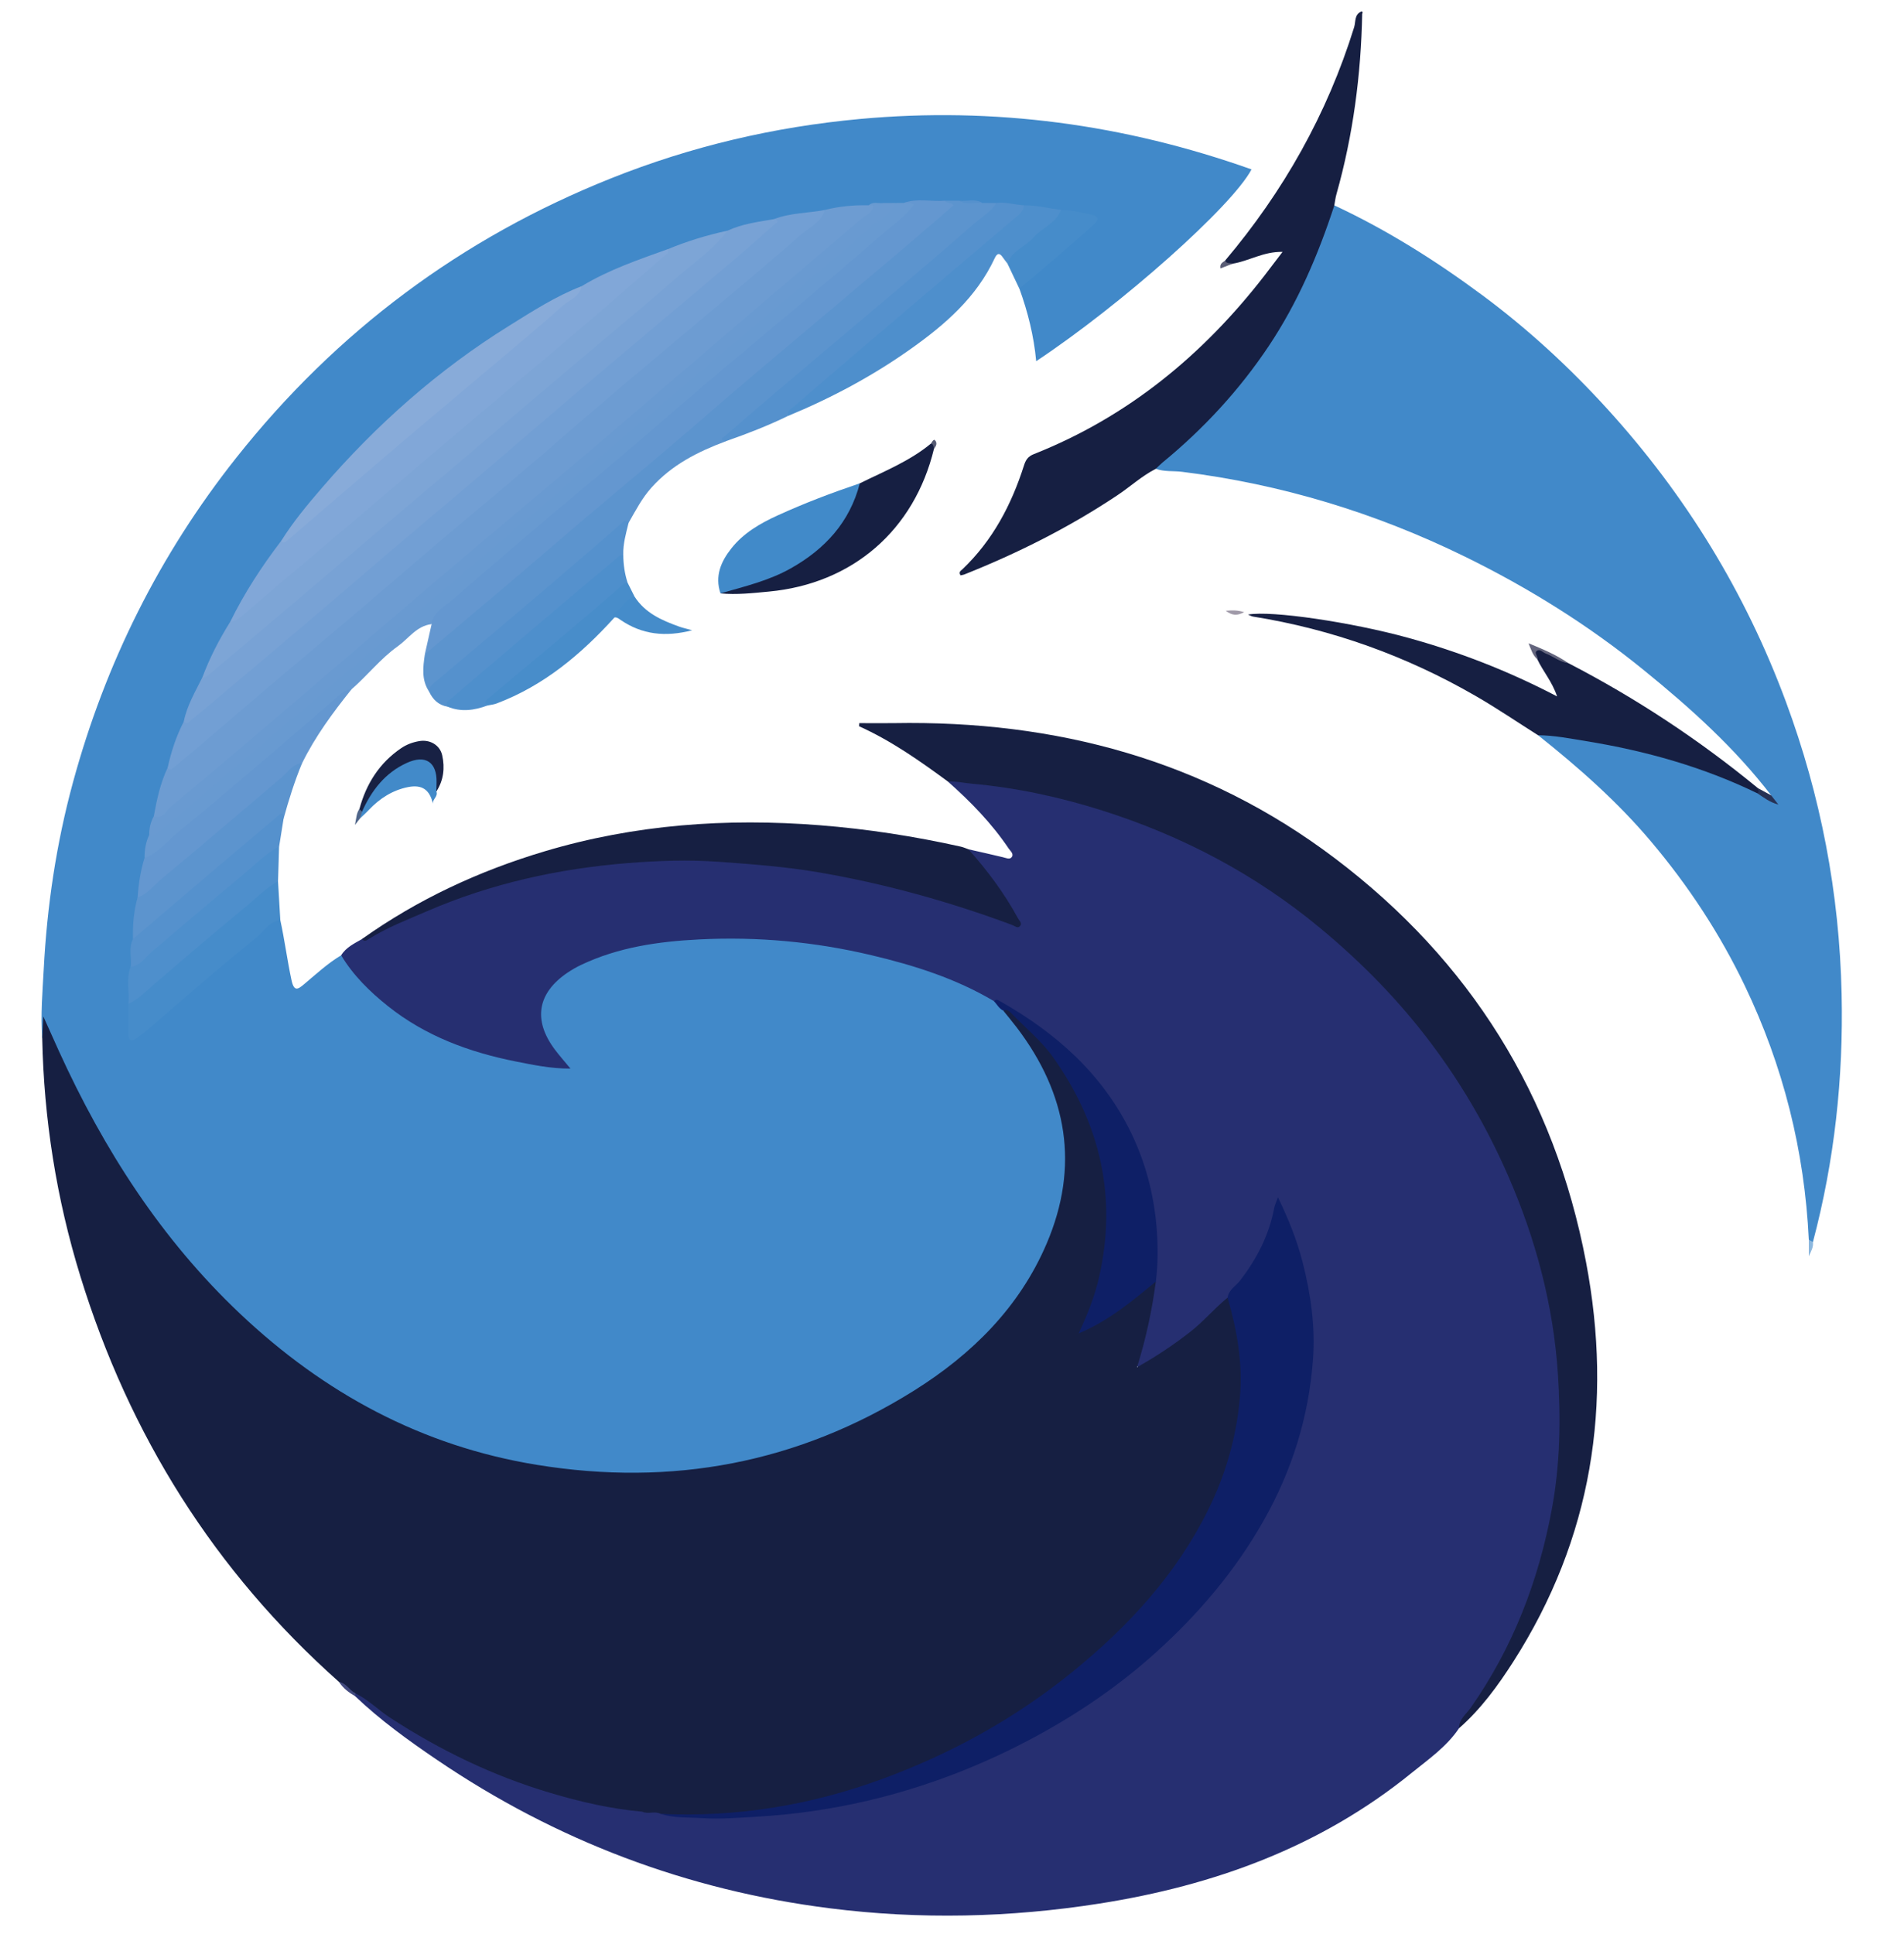 <svg width="64" height="65" viewBox="0 0 64 65" fill="none" xmlns="http://www.w3.org/2000/svg">
<g clip-path="url(#clip0_4628_46485)">
<path d="M9.424 30.932C9.568 31.596 9.655 32.272 9.798 32.939C9.886 33.347 10.019 33.248 10.229 33.071C10.63 32.734 11.015 32.377 11.467 32.106C11.593 32.131 11.659 32.232 11.729 32.324C12.911 33.866 14.481 34.81 16.331 35.325C17.167 35.557 18.015 35.717 18.943 35.81C18.652 35.463 18.419 35.144 18.256 34.779C17.96 34.113 18.064 33.517 18.563 32.992C19.172 32.349 19.975 32.084 20.791 31.871C22.5 31.425 24.241 31.382 25.995 31.506C27.409 31.607 28.799 31.836 30.162 32.217C31.298 32.534 32.414 32.914 33.421 33.551C33.562 33.665 33.66 33.821 33.796 33.941C35.091 35.33 35.847 36.974 35.899 38.872C35.934 40.183 35.571 41.435 34.915 42.587C33.73 44.665 32.002 46.172 29.941 47.328C27.821 48.517 25.544 49.22 23.131 49.481C18.854 49.945 14.892 49.018 11.247 46.747C8.216 44.86 5.889 42.279 3.99 39.287C3.092 37.872 2.342 36.379 1.654 34.853C1.57 34.666 1.551 34.458 1.464 34.304C1.519 34.486 1.619 34.691 1.421 34.885C1.36 34.113 1.429 33.341 1.47 32.571C1.581 30.446 1.893 28.349 2.453 26.293C3.545 22.285 5.36 18.641 7.943 15.383C11.311 11.132 15.515 7.999 20.548 5.99C23.231 4.919 26.017 4.265 28.9 3.999C33.419 3.583 37.798 4.178 42.068 5.693C41.419 6.926 37.71 10.228 34.83 12.139C34.752 11.29 34.549 10.485 34.266 9.701C34.251 9.492 34.438 9.427 34.554 9.327C35.154 8.812 35.755 8.301 36.362 7.795C36.422 7.745 36.484 7.698 36.536 7.641C36.605 7.568 36.72 7.506 36.696 7.392C36.67 7.268 36.535 7.273 36.44 7.257C36.158 7.213 35.88 7.145 35.592 7.151C35.198 7.103 34.809 7.015 34.41 7.008C34.104 6.989 33.803 6.911 33.494 6.936C33.338 6.926 33.181 6.938 33.027 6.903C32.768 6.821 32.502 6.857 32.238 6.858C32.08 6.855 31.924 6.846 31.766 6.86C31.315 6.886 30.861 6.81 30.41 6.896C30.301 6.92 30.19 6.932 30.078 6.929C29.947 6.931 29.817 6.935 29.687 6.933C29.517 6.924 29.346 6.924 29.181 6.981C28.706 7.024 28.228 7.061 27.758 7.149C27.19 7.269 26.607 7.298 26.043 7.437C25.526 7.572 24.994 7.648 24.485 7.825C23.81 8.01 23.143 8.224 22.478 8.444C21.51 8.829 20.527 9.18 19.605 9.674C17.502 10.682 15.589 11.979 13.832 13.505C12.214 14.911 10.77 16.478 9.516 18.218C8.888 19.087 8.318 19.993 7.8 20.931C7.472 21.543 7.155 22.16 6.869 22.793C6.659 23.282 6.411 23.755 6.249 24.264C6.042 24.772 5.871 25.294 5.709 25.817C5.514 26.342 5.399 26.891 5.247 27.427C5.181 27.638 5.14 27.854 5.088 28.068C5.023 28.326 4.984 28.59 4.936 28.851C4.855 29.292 4.781 29.733 4.718 30.177C4.631 30.632 4.591 31.093 4.555 31.555C4.478 31.86 4.534 32.176 4.478 32.483C4.393 32.866 4.449 33.256 4.425 33.641C4.413 33.911 4.408 34.183 4.415 34.454C4.418 34.566 4.364 34.72 4.482 34.775C4.615 34.838 4.713 34.696 4.809 34.617C5.139 34.347 5.462 34.068 5.784 33.79C6.87 32.855 7.97 31.936 9.06 31.005C9.154 30.925 9.257 30.716 9.425 30.932" fill="#4189C9"/>
<path d="M33.413 33.648C32.131 32.886 30.728 32.443 29.288 32.102C27.389 31.651 25.459 31.474 23.513 31.572C22.142 31.64 20.784 31.831 19.522 32.434C19.371 32.506 19.225 32.591 19.085 32.684C18.063 33.37 17.909 34.282 18.647 35.269C18.799 35.473 18.97 35.664 19.176 35.914C18.513 35.916 17.926 35.79 17.34 35.675C15.773 35.363 14.3 34.82 13.037 33.812C12.429 33.327 11.873 32.782 11.467 32.106C11.633 31.836 11.91 31.709 12.17 31.559C12.67 31.35 13.123 31.05 13.618 30.824C15.845 29.806 18.172 29.183 20.608 28.955C21.575 28.865 22.543 28.772 23.515 28.809C26.394 28.915 29.204 29.419 31.953 30.275C32.657 30.494 33.355 30.737 34.088 30.985C34.087 30.781 33.97 30.654 33.891 30.52C33.596 30.016 33.259 29.542 32.879 29.096C32.742 28.934 32.549 28.792 32.553 28.543C32.94 28.631 33.327 28.717 33.713 28.81C33.813 28.834 33.938 28.896 34.004 28.81C34.092 28.698 33.96 28.6 33.903 28.515C33.333 27.667 32.624 26.942 31.863 26.267C32.266 26.033 32.681 26.223 33.074 26.274C37.105 26.788 40.779 28.225 43.983 30.739C48.225 34.067 50.966 38.366 52.121 43.652C52.509 45.427 52.603 47.23 52.472 49.026C52.245 52.149 51.264 55.031 49.417 57.591C49.296 57.759 49.132 57.893 49.043 58.084C48.624 58.708 48.01 59.13 47.443 59.59C44.378 62.077 40.804 63.371 36.953 63.976C33.944 64.448 30.921 64.517 27.898 64.135C23.096 63.529 18.69 61.861 14.685 59.143C13.724 58.491 12.781 57.81 11.936 57.005C11.903 56.968 11.905 56.933 11.941 56.9C12.122 56.828 12.235 56.959 12.355 57.049C14.385 58.584 16.641 59.654 19.092 60.323C19.905 60.545 20.736 60.681 21.568 60.814C21.756 60.884 21.957 60.852 22.149 60.883C22.189 60.888 22.228 60.896 22.267 60.908C24.159 61.132 26.039 61 27.905 60.67C32.006 59.946 35.649 58.228 38.769 55.47C40.895 53.589 42.574 51.369 43.462 48.63C44.346 45.904 44.224 43.225 42.978 40.593C42.722 41.774 42.102 42.75 41.328 43.641C40.542 44.515 39.642 45.251 38.624 45.839C38.505 45.907 38.375 46.037 38.239 45.932C38.122 45.842 38.192 45.686 38.228 45.567C38.477 44.747 38.64 43.909 38.741 43.058C39.103 39.478 37.721 36.693 34.872 34.579C34.409 34.235 33.92 33.929 33.413 33.651" fill="#262F71"/>
<path d="M21.586 60.887C20.53 60.794 19.504 60.556 18.49 60.254C16.57 59.684 14.787 58.82 13.111 57.728C12.712 57.468 12.377 57.12 11.945 56.91C11.697 56.874 11.593 56.632 11.394 56.526C7.206 52.802 4.346 48.23 2.7 42.889C1.897 40.284 1.475 37.613 1.419 34.885C1.429 34.681 1.44 34.477 1.456 34.159C1.659 34.611 1.818 34.97 1.981 35.327C3.488 38.632 5.417 41.645 8.073 44.155C10.898 46.824 14.182 48.603 18.047 49.231C22.581 49.969 26.823 49.178 30.724 46.736C32.668 45.517 34.265 43.942 35.182 41.794C36.294 39.19 35.876 36.77 34.182 34.539C34.033 34.344 33.876 34.155 33.722 33.964C33.924 33.792 34.03 33.991 34.145 34.087C35.162 34.941 35.942 35.974 36.488 37.187C37.013 38.349 37.287 39.576 37.302 40.837C37.318 42.112 37.053 43.355 36.478 44.557C36.632 44.563 36.722 44.488 36.814 44.434C37.351 44.12 37.862 43.771 38.333 43.361C38.481 43.233 38.61 43.041 38.852 43.071C38.723 44.022 38.53 44.959 38.22 45.949C38.895 45.572 39.465 45.185 40.011 44.759C40.461 44.408 40.824 43.968 41.264 43.611C41.452 43.691 41.452 43.877 41.496 44.034C42.213 46.624 41.694 49.042 40.415 51.325C38.863 54.094 36.583 56.156 33.921 57.824C31.762 59.178 29.432 60.126 26.944 60.681C25.381 61.03 23.802 61.123 22.208 60.962C22.011 60.855 21.785 60.982 21.586 60.887Z" fill="#161F42"/>
<path d="M60.8 41.665C60.657 38.673 59.941 35.822 58.646 33.123C57.807 31.373 56.749 29.765 55.492 28.276C54.361 26.936 53.062 25.794 51.7 24.71C51.828 24.584 51.987 24.608 52.14 24.627C54.05 24.858 55.913 25.284 57.719 25.952C58.169 26.118 58.604 26.319 59.019 26.56C59.174 26.623 59.304 26.731 59.45 26.813C59.485 26.833 59.505 26.885 59.558 26.873C59.527 26.83 59.51 26.784 59.535 26.731C58.308 25.132 56.824 23.798 55.265 22.531C53.402 21.015 51.382 19.756 49.232 18.703C46.225 17.231 43.061 16.27 39.735 15.857C39.441 15.82 39.138 15.86 38.852 15.756C38.827 15.56 38.992 15.495 39.106 15.399C41.042 13.785 42.599 11.872 43.699 9.596C44.032 8.908 44.309 8.196 44.543 7.467C44.608 7.262 44.648 7.034 44.852 6.902C46.626 7.731 48.273 8.768 49.842 9.933C51.364 11.064 52.755 12.345 54.028 13.744C56.658 16.634 58.668 19.911 60.029 23.58C61.204 26.749 61.828 30.019 61.903 33.4C61.966 36.227 61.665 39.008 60.939 41.742C60.852 41.79 60.833 41.715 60.8 41.664" fill="#4189C9"/>
<path d="M49.043 58.083C49.04 57.779 49.287 57.607 49.436 57.394C50.854 55.37 51.717 53.129 52.165 50.706C52.443 49.205 52.466 47.69 52.367 46.187C52.215 43.869 51.623 41.641 50.689 39.506C50.002 37.934 49.151 36.461 48.124 35.091C47.035 33.636 45.773 32.349 44.373 31.189C42.194 29.382 39.74 28.093 37.051 27.24C35.624 26.788 34.165 26.473 32.669 26.339C32.401 26.315 32.135 26.251 31.863 26.267C30.917 25.57 29.955 24.895 28.877 24.408C28.879 24.373 28.882 24.337 28.884 24.303C29.272 24.303 29.661 24.309 30.049 24.303C35.486 24.206 40.498 25.538 44.876 28.85C49.414 32.283 52.25 36.82 53.312 42.417C54.219 47.193 53.515 51.704 50.869 55.843C50.348 56.657 49.776 57.441 49.041 58.086" fill="#161F42"/>
<path d="M44.852 6.903C44.307 8.568 43.624 10.167 42.646 11.632C41.653 13.118 40.454 14.413 39.076 15.545C38.997 15.611 38.926 15.685 38.851 15.756C38.376 15.998 37.985 16.363 37.544 16.655C35.933 17.728 34.216 18.588 32.422 19.304C32.377 19.322 32.328 19.327 32.288 19.337C32.209 19.221 32.302 19.179 32.35 19.133C33.368 18.163 33.999 16.963 34.42 15.642C34.48 15.453 34.557 15.339 34.749 15.263C37.913 14.01 40.439 11.929 42.506 9.258C42.694 9.015 42.878 8.77 43.111 8.465C42.47 8.451 41.98 8.774 41.439 8.861C41.337 8.867 41.203 8.952 41.179 8.759C43.145 6.431 44.613 3.829 45.518 0.913C45.575 0.729 45.518 0.474 45.775 0.381C45.796 0.395 45.804 0.41 45.801 0.428C45.798 0.446 45.793 0.456 45.788 0.456C45.748 2.516 45.483 4.543 44.922 6.528C44.887 6.651 44.874 6.779 44.85 6.905" fill="#161F42"/>
<path d="M32.553 28.542C33.19 29.258 33.762 30.021 34.219 30.865C34.263 30.947 34.379 31.038 34.276 31.135C34.198 31.208 34.108 31.118 34.026 31.088C31.916 30.303 29.754 29.702 27.537 29.321C26.422 29.129 25.29 29.045 24.157 28.963C23.131 28.89 22.114 28.926 21.103 29.007C18.778 29.193 16.515 29.69 14.364 30.62C13.7 30.908 13.021 31.165 12.404 31.553C12.334 31.598 12.25 31.67 12.169 31.558C14.046 30.223 16.107 29.268 18.309 28.611C21.332 27.709 24.421 27.488 27.555 27.735C29.154 27.861 30.735 28.106 32.299 28.455C32.385 28.475 32.468 28.512 32.552 28.542" fill="#161F42"/>
<path d="M31.775 6.745C31.931 6.745 32.087 6.745 32.242 6.745C32.493 6.854 32.769 6.716 33.02 6.822C33.176 6.822 33.33 6.822 33.486 6.823C33.525 7.049 33.339 7.143 33.211 7.252C31.056 9.072 28.917 10.912 26.76 12.732C26.047 13.332 25.341 13.94 24.629 14.541C24.532 14.623 24.424 14.701 24.386 14.835C23.453 15.183 22.585 15.623 21.902 16.383C21.577 16.744 21.364 17.162 21.129 17.572C20.489 17.99 19.951 18.532 19.37 19.021C17.838 20.309 16.326 21.619 14.79 22.903C14.66 23.011 14.575 23.162 14.425 23.246C14.161 22.852 14.218 22.421 14.281 21.989C14.473 21.672 14.778 21.467 15.053 21.234C16.543 19.971 18.027 18.701 19.517 17.439C20.968 16.21 22.414 14.975 23.864 13.745C25.531 12.331 27.195 10.915 28.86 9.497C29.785 8.708 30.706 7.914 31.645 7.141C31.787 7.024 31.886 6.931 31.777 6.746" fill="#5C94CE"/>
<path d="M59.072 26.662C57.245 25.774 55.311 25.233 53.312 24.908C52.778 24.821 52.245 24.715 51.699 24.71C51.002 24.269 50.319 23.804 49.605 23.392C47.275 22.047 44.78 21.148 42.119 20.722C42.074 20.715 42.034 20.69 41.948 20.655C42.741 20.51 45.442 20.916 47.312 21.43C49.035 21.904 50.692 22.545 52.339 23.405C52.171 22.902 51.864 22.562 51.676 22.159C51.659 22.052 51.508 21.958 51.608 21.844C51.716 21.723 51.823 21.852 51.917 21.895C52.187 22.017 52.444 22.165 52.716 22.286C54.987 23.46 57.109 24.861 59.084 26.484C59.156 26.582 59.152 26.641 59.071 26.661" fill="#161F42"/>
<path d="M31.775 6.745C31.824 6.858 31.975 6.775 32.047 6.903C31.614 7.278 31.179 7.66 30.739 8.034C29.944 8.711 29.144 9.382 28.347 10.056C27.214 11.012 26.078 11.964 24.949 12.925C24.163 13.592 23.388 14.274 22.602 14.943C21.65 15.753 20.688 16.552 19.734 17.359C18.977 18.001 18.227 18.653 17.471 19.296C16.675 19.972 15.877 20.644 15.079 21.317C14.813 21.541 14.546 21.765 14.28 21.988C14.355 21.651 14.431 21.314 14.508 20.976C14.378 20.645 14.648 20.496 14.831 20.342C15.557 19.738 16.271 19.117 16.992 18.506C18.67 17.082 20.345 15.656 22.022 14.231C23.462 13.008 24.904 11.787 26.343 10.561C27.683 9.419 29.032 8.288 30.359 7.131C30.46 7.043 30.654 6.937 30.374 6.82C30.834 6.653 31.31 6.785 31.776 6.744" fill="#6497D0"/>
<path d="M30.373 6.821C30.482 6.839 30.602 6.782 30.715 6.871C30.441 7.276 30.036 7.541 29.681 7.85C28.663 8.737 27.629 9.609 26.597 10.481C25.653 11.278 24.7 12.065 23.759 12.864C22.807 13.673 21.869 14.497 20.916 15.305C19.975 16.104 19.02 16.889 18.079 17.688C17.127 18.497 16.183 19.314 15.238 20.131C14.954 20.377 14.578 20.544 14.508 20.976C14.006 21.033 13.74 21.456 13.373 21.719C12.793 22.131 12.352 22.701 11.818 23.165C11.279 23.547 10.804 24.006 10.302 24.431C8.811 25.695 7.326 26.968 5.829 28.225C5.62 28.399 5.438 28.604 5.205 28.75C5.1 28.815 5.006 28.935 4.86 28.834C4.857 28.563 4.901 28.301 5.017 28.056C5.763 27.58 6.382 26.949 7.056 26.385C8.911 24.831 10.749 23.257 12.592 21.689C14.425 20.129 16.253 18.564 18.088 17.006C19.884 15.481 21.681 13.96 23.475 12.434C25.309 10.875 27.151 9.327 28.97 7.75C29.332 7.437 29.713 7.145 30.064 6.821C30.167 6.821 30.271 6.821 30.373 6.82" fill="#689AD1"/>
<path d="M34.419 6.9C34.841 6.894 35.249 7.002 35.664 7.055C35.777 7.303 35.563 7.4 35.432 7.515C34.914 7.968 34.371 8.393 33.867 8.863C33.813 8.791 33.755 8.722 33.705 8.647C33.589 8.475 33.508 8.522 33.434 8.681C32.822 9.994 31.769 10.907 30.623 11.72C29.335 12.635 27.947 13.376 26.487 13.98C26.409 13.831 26.402 13.824 26.536 13.686C26.815 13.397 27.135 13.153 27.44 12.893C29.648 11.016 31.864 9.147 34.058 7.254C34.186 7.144 34.296 7.016 34.419 6.902" fill="#4E8FCC"/>
<path d="M34.419 6.9C34.405 7.034 34.343 7.135 34.237 7.225C32.813 8.43 31.392 9.639 29.971 10.848C28.884 11.774 27.797 12.7 26.718 13.637C26.621 13.722 26.438 13.782 26.487 13.979C25.806 14.312 25.099 14.583 24.385 14.834C24.143 14.768 24.343 14.681 24.388 14.642C24.812 14.267 25.241 13.897 25.672 13.53C26.465 12.855 27.261 12.183 28.056 11.511C28.842 10.847 29.631 10.186 30.415 9.52C31.199 8.853 31.982 8.185 32.756 7.505C33.005 7.285 33.312 7.124 33.485 6.822C33.802 6.777 34.106 6.884 34.419 6.899" fill="#5591CD"/>
<path d="M28.901 16.244C29.723 15.838 30.582 15.497 31.298 14.903C31.448 14.898 31.431 14.983 31.395 15.08C30.733 17.82 28.655 19.619 25.844 19.882C25.302 19.933 24.762 19.995 24.217 19.943C24.286 19.743 24.477 19.759 24.63 19.718C25.24 19.552 25.846 19.373 26.41 19.082C27.47 18.535 28.246 17.727 28.688 16.608C28.74 16.477 28.787 16.342 28.899 16.244" fill="#161F42"/>
<path d="M28.901 16.244C28.563 17.551 27.73 18.455 26.58 19.102C25.841 19.518 25.023 19.711 24.218 19.942C24.021 19.361 24.234 18.872 24.583 18.431C24.991 17.914 25.547 17.592 26.14 17.322C27.04 16.91 27.964 16.561 28.901 16.244Z" fill="#418AC9"/>
<path d="M4.859 28.834C5.321 28.663 5.617 28.273 5.98 27.976C7.151 27.015 8.301 26.029 9.456 25.048C10.062 24.531 10.661 24.006 11.262 23.484C11.426 23.342 11.578 23.179 11.816 23.166C11.192 23.945 10.599 24.746 10.156 25.647C8.963 26.657 7.771 27.668 6.584 28.683C6.034 29.153 5.473 29.61 4.932 30.09C4.849 30.164 4.755 30.258 4.627 30.157C4.657 29.708 4.723 29.265 4.859 28.834Z" fill="#6497D0"/>
<path d="M9.424 30.932C9.056 30.96 8.891 31.288 8.647 31.485C7.625 32.309 6.63 33.167 5.635 34.025C5.303 34.311 4.981 34.607 4.63 34.871C4.399 35.045 4.31 34.978 4.315 34.707C4.319 34.383 4.315 34.06 4.315 33.736C4.674 33.348 5.104 33.039 5.505 32.699C6.665 31.716 7.812 30.718 8.985 29.753C9.086 29.669 9.171 29.518 9.345 29.616C9.371 30.054 9.397 30.493 9.423 30.932" fill="#468CCA"/>
<path d="M14.424 23.245C14.426 23.099 14.524 23.009 14.622 22.926C15.555 22.138 16.493 21.355 17.425 20.565C18.191 19.917 18.952 19.263 19.714 18.609C20.115 18.266 20.512 17.918 20.909 17.571C20.985 17.505 21.055 17.455 21.129 17.571C21.043 17.925 20.94 18.275 20.951 18.645C20.532 19.105 20.029 19.468 19.559 19.869C18.109 21.109 16.66 22.35 15.2 23.578C15.14 23.628 15.094 23.691 15.046 23.751C14.743 23.7 14.55 23.514 14.424 23.245Z" fill="#5591CD"/>
<path d="M4.627 30.158C4.962 30.055 5.158 29.763 5.41 29.554C6.776 28.425 8.121 27.269 9.473 26.123C9.686 25.943 9.835 25.673 10.155 25.647C9.902 26.256 9.705 26.884 9.531 27.519C9.288 27.494 9.164 27.689 9.015 27.817C7.607 29.028 6.186 30.223 4.77 31.426C4.685 31.499 4.609 31.604 4.47 31.557C4.457 31.083 4.496 30.615 4.626 30.157" fill="#5C94CE"/>
<path d="M15.046 23.751C14.95 23.577 15.114 23.52 15.198 23.448C16.388 22.431 17.581 21.418 18.776 20.405C19.451 19.833 20.129 19.263 20.808 18.695C20.844 18.665 20.903 18.662 20.951 18.646C20.952 18.965 20.997 19.276 21.094 19.58C20.686 20.053 20.174 20.407 19.706 20.81C18.659 21.712 17.604 22.606 16.548 23.498C16.48 23.555 16.403 23.61 16.388 23.71C15.945 23.874 15.5 23.939 15.046 23.751Z" fill="#4E8FCC"/>
<path d="M9.346 29.614C8.909 29.866 8.561 30.229 8.176 30.545C7.165 31.379 6.167 32.23 5.174 33.086C4.901 33.321 4.653 33.586 4.316 33.735C4.357 33.321 4.23 32.897 4.393 32.49C5.926 31.181 7.463 29.876 9.004 28.574C9.109 28.485 9.217 28.376 9.381 28.446C9.37 28.834 9.357 29.224 9.346 29.613" fill="#4E8FCC"/>
<path d="M9.382 28.447C8.889 28.711 8.509 29.122 8.084 29.471C7.08 30.296 6.098 31.147 5.105 31.984C4.882 32.172 4.727 32.456 4.394 32.492C4.434 32.181 4.311 31.858 4.472 31.558C5.442 30.73 6.411 29.902 7.383 29.077C8.04 28.518 8.704 27.967 9.36 27.407C9.57 27.229 9.513 27.425 9.531 27.52L9.383 28.448L9.382 28.447Z" fill="#5591CD"/>
<path d="M16.387 23.71C16.244 23.608 16.344 23.529 16.419 23.466C17.334 22.699 18.254 21.936 19.168 21.168C19.738 20.688 20.3 20.199 20.866 19.713C20.934 19.654 20.993 19.583 21.094 19.58L21.327 20.046C21.148 20.322 20.86 20.495 20.658 20.749C19.535 21.989 18.278 23.046 16.687 23.645C16.593 23.68 16.488 23.689 16.388 23.71" fill="#488DCA"/>
<path d="M33.866 8.863C34.006 8.422 34.465 8.296 34.736 7.985C35.024 7.654 35.496 7.505 35.664 7.055C36.002 7.053 36.325 7.144 36.654 7.206C36.938 7.258 36.951 7.382 36.755 7.557C36.332 7.935 35.905 8.31 35.475 8.68C35.075 9.025 34.668 9.361 34.264 9.701L33.866 8.863Z" fill="#468CCA"/>
<path d="M14.668 26.598C14.736 26.771 14.53 26.858 14.553 27.015C14.446 26.542 14.189 26.359 13.714 26.453C13.194 26.557 12.766 26.833 12.403 27.215C12.307 27.318 12.2 27.412 12.098 27.509C12.011 27.402 12.1 27.316 12.132 27.223C12.343 26.549 12.794 26.067 13.369 25.686C13.499 25.6 13.638 25.53 13.79 25.494C14.456 25.334 14.821 25.661 14.73 26.336C14.717 26.424 14.707 26.515 14.668 26.598Z" fill="#428AC9"/>
<path d="M14.668 26.598C14.669 26.496 14.674 26.393 14.675 26.289C14.686 25.611 14.301 25.353 13.672 25.641C12.946 25.973 12.487 26.566 12.169 27.279C12.095 27.292 12.057 27.271 12.081 27.19C12.31 26.342 12.752 25.642 13.487 25.143C13.671 25.019 13.875 24.944 14.094 24.907C14.448 24.846 14.787 25.038 14.864 25.385C14.958 25.808 14.911 26.222 14.669 26.598" fill="#182144"/>
<path d="M20.658 20.749C20.527 20.643 20.643 20.605 20.712 20.556C20.931 20.404 21.051 20.131 21.327 20.046C21.68 20.603 22.244 20.849 22.83 21.059C22.948 21.102 23.072 21.128 23.265 21.182C22.36 21.418 21.581 21.326 20.863 20.837C20.798 20.792 20.743 20.742 20.658 20.75" fill="#458CCA"/>
<path d="M52.716 22.287C52.431 22.253 52.213 22.058 51.955 21.962C51.855 21.925 51.758 21.792 51.652 21.879C51.563 21.952 51.708 22.061 51.676 22.16C51.518 22.021 51.463 21.822 51.38 21.62C51.843 21.812 52.304 21.998 52.716 22.287Z" fill="#63657D"/>
<path d="M59.072 26.662C59.157 26.609 59.078 26.544 59.085 26.485C59.235 26.567 59.386 26.648 59.535 26.73C59.605 26.819 59.675 26.91 59.778 27.041C59.482 26.962 59.282 26.802 59.072 26.662Z" fill="#263154"/>
<path d="M41.2 20.527C41.422 20.509 41.587 20.502 41.82 20.573C41.58 20.704 41.414 20.686 41.2 20.527Z" fill="#A09AA9"/>
<path d="M11.394 56.526C11.637 56.569 11.747 56.804 11.945 56.91C11.942 56.941 11.939 56.972 11.936 57.003C11.721 56.883 11.531 56.735 11.395 56.526" fill="#424A7F"/>
<path d="M60.8 41.665C60.847 41.691 60.894 41.717 60.939 41.743C60.959 41.9 60.893 42.028 60.8 42.219V41.665Z" fill="#8CB7DE"/>
<path d="M41.181 8.758C41.233 8.878 41.352 8.829 41.44 8.86C41.305 8.912 41.17 8.964 41.024 9.021C40.992 8.856 41.104 8.819 41.181 8.758Z" fill="#5A5D76"/>
<path d="M12.08 27.191C12.11 27.221 12.139 27.25 12.168 27.28C12.144 27.357 12.121 27.433 12.098 27.51C12.063 27.556 12.028 27.601 11.931 27.725C11.981 27.474 11.984 27.32 12.08 27.19" fill="#4F668A"/>
<path d="M31.395 15.079C31.373 15.014 31.381 14.933 31.298 14.903C31.323 14.843 31.39 14.759 31.421 14.789C31.514 14.88 31.475 14.987 31.395 15.079Z" fill="#555A73"/>
<path d="M5.17 27.433C5.27 26.872 5.39 26.317 5.636 25.799C6.552 25.161 7.357 24.387 8.207 23.672C9.683 22.429 11.15 21.177 12.618 19.923C13.957 18.779 15.298 17.638 16.641 16.501C18.093 15.271 19.542 14.035 20.992 12.802C22.314 11.679 23.639 10.559 24.955 9.428C25.878 8.636 26.821 7.866 27.73 7.055C28.214 6.932 28.707 6.889 29.206 6.899C29.255 6.855 29.309 6.86 29.366 6.88C29.477 7.068 29.336 7.174 29.222 7.271C27.967 8.332 26.719 9.401 25.468 10.466C24.139 11.599 22.807 12.728 21.479 13.862C20.248 14.912 19.016 15.959 17.782 17.004C16.281 18.274 14.785 19.55 13.285 20.821C11.42 22.403 9.564 23.994 7.695 25.571C6.973 26.179 6.262 26.802 5.53 27.398C5.439 27.472 5.315 27.706 5.17 27.433Z" fill="#6D9CD2"/>
<path d="M27.73 7.055C27.599 7.493 27.177 7.656 26.877 7.922C25.895 8.796 24.879 9.633 23.874 10.481C22.751 11.429 21.622 12.368 20.503 13.322C19.53 14.149 18.571 14.993 17.6 15.821C16.658 16.624 15.704 17.412 14.76 18.213C13.816 19.015 12.882 19.826 11.938 20.628C10.995 21.43 10.045 22.223 9.101 23.023C8.324 23.683 7.554 24.35 6.779 25.011C6.465 25.278 6.145 25.538 5.829 25.804C5.761 25.861 5.698 25.889 5.636 25.8C5.754 25.259 5.925 24.737 6.181 24.244C6.896 23.794 7.495 23.197 8.137 22.655C9.611 21.412 11.08 20.161 12.546 18.908C14.061 17.612 15.581 16.322 17.1 15.03C18.353 13.965 19.604 12.899 20.86 11.836C22.492 10.457 24.11 9.061 25.747 7.69C25.854 7.601 25.972 7.512 26.015 7.365C26.566 7.151 27.158 7.165 27.727 7.056" fill="#729FD4"/>
<path d="M26.017 7.365C26.259 7.429 26.062 7.517 26.015 7.557C25.573 7.953 25.129 8.345 24.677 8.73C23.892 9.397 23.101 10.057 22.313 10.722C21.161 11.693 20.009 12.663 18.861 13.639C17.919 14.441 16.985 15.253 16.044 16.055C15.073 16.881 14.095 17.698 13.123 18.525C12.181 19.327 11.247 20.137 10.304 20.939C9.362 21.739 8.415 22.534 7.47 23.33C7.125 23.621 6.782 23.913 6.432 24.198C6.364 24.254 6.289 24.381 6.179 24.243C6.286 23.709 6.565 23.246 6.801 22.766C8.079 21.672 9.366 20.586 10.644 19.493C11.964 18.366 13.286 17.244 14.607 16.12C15.87 15.046 17.134 13.975 18.396 12.902C19.728 11.77 21.057 10.636 22.391 9.507C23.082 8.922 23.75 8.31 24.46 7.75C24.954 7.521 25.488 7.456 26.015 7.365" fill="#78A2D5"/>
<path d="M24.462 7.75C23.969 8.392 23.299 8.844 22.699 9.37C21.915 10.059 21.11 10.725 20.313 11.399C19.536 12.056 18.756 12.711 17.979 13.37C17.203 14.03 16.432 14.696 15.656 15.356C14.87 16.022 14.078 16.683 13.292 17.351C12.526 18.002 11.765 18.661 10.999 19.312C10.027 20.139 9.052 20.961 8.077 21.786C7.733 22.077 7.387 22.367 7.042 22.657C6.972 22.716 6.901 22.771 6.802 22.768C7.045 22.112 7.367 21.494 7.736 20.901C9.512 19.457 11.239 17.956 12.98 16.471C14.998 14.753 17.025 13.046 19.032 11.314C20.166 10.334 21.345 9.404 22.439 8.378C23.093 8.106 23.769 7.9 24.461 7.751" fill="#7DA5D6"/>
<path d="M22.44 8.377C22.518 8.516 22.379 8.557 22.318 8.611C21.455 9.366 20.59 10.118 19.72 10.865C18.957 11.518 18.188 12.164 17.421 12.813C16.468 13.62 15.513 14.426 14.561 15.234C13.785 15.893 13.014 16.558 12.239 17.216C11.267 18.042 10.292 18.862 9.319 19.687C8.915 20.028 8.516 20.373 8.116 20.718C8.006 20.812 7.887 20.886 7.738 20.899C8.213 19.931 8.798 19.033 9.452 18.178C10.054 17.734 10.603 17.227 11.173 16.744C12.652 15.491 14.128 14.235 15.603 12.978C16.744 12.007 17.887 11.037 19.025 10.06C19.2 9.909 19.422 9.813 19.557 9.615C20.461 9.067 21.455 8.73 22.442 8.375" fill="#81A7D8"/>
<path d="M38.852 43.073C38.069 43.712 37.301 44.373 36.255 44.816C36.57 44.143 36.801 43.548 36.944 42.924C37.556 40.227 36.988 37.774 35.4 35.536C35.008 34.984 34.481 34.558 34.015 34.074C33.94 33.996 33.857 33.899 33.721 33.964C33.581 33.896 33.513 33.757 33.413 33.649C33.48 33.563 33.551 33.611 33.617 33.649C35.498 34.715 37.064 36.099 38.022 38.076C38.497 39.056 38.773 40.092 38.871 41.188C38.927 41.824 38.929 42.445 38.853 43.073" fill="#0E1F66"/>
<path d="M5.17 27.433C5.48 27.545 5.59 27.235 5.744 27.108C7.321 25.802 8.878 24.469 10.435 23.14C11.905 21.884 13.365 20.618 14.838 19.366C16.477 17.973 18.13 16.597 19.769 15.204C21.242 13.952 22.702 12.687 24.172 11.431C25.758 10.074 27.347 8.721 28.937 7.368C29.1 7.229 29.333 7.159 29.363 6.9C29.452 6.815 29.585 6.908 29.673 6.824C29.803 6.824 29.933 6.823 30.063 6.822C29.944 7.235 29.542 7.381 29.263 7.632C28.459 8.356 27.621 9.041 26.793 9.74C25.848 10.539 24.899 11.334 23.955 12.133C23.188 12.783 22.427 13.442 21.661 14.093C20.53 15.052 19.395 16.005 18.265 16.964C17.499 17.616 16.74 18.275 15.973 18.927C15.001 19.753 14.023 20.573 13.052 21.399C12.285 22.05 11.526 22.71 10.759 23.361C9.974 24.029 9.182 24.689 8.397 25.358C7.612 26.027 6.833 26.703 6.048 27.373C5.773 27.608 5.489 27.829 5.21 28.058C5.143 28.112 5.08 28.146 5.016 28.056C5.012 27.835 5.062 27.626 5.17 27.432" fill="#699AD1"/>
<path d="M19.555 9.616C19.489 9.984 19.13 10.081 18.902 10.286C18.109 11.001 17.282 11.678 16.466 12.369C15.513 13.175 14.556 13.976 13.603 14.784C12.838 15.434 12.077 16.09 11.314 16.743C10.757 17.221 10.2 17.7 9.645 18.178C9.579 18.234 9.517 18.268 9.452 18.179C9.849 17.543 10.329 16.967 10.815 16.403C12.645 14.278 14.725 12.432 17.113 10.949C17.901 10.459 18.682 9.953 19.556 9.616" fill="#88ABD9"/>
<path d="M33.02 6.821C32.762 6.787 32.488 6.901 32.242 6.744C32.5 6.777 32.774 6.663 33.02 6.821Z" fill="#5591CD"/>
<path d="M29.673 6.824C29.59 6.935 29.47 6.888 29.363 6.9C29.311 6.9 29.258 6.9 29.206 6.899C29.344 6.763 29.517 6.844 29.673 6.824Z" fill="#689AD1"/>
<path d="M22.207 60.962C24.769 61.08 27.25 60.67 29.654 59.788C31.978 58.935 34.119 57.754 36.044 56.192C37.921 54.669 39.535 52.922 40.614 50.736C41.194 49.561 41.554 48.323 41.674 46.998C41.781 45.825 41.583 44.719 41.264 43.613C41.3 43.342 41.547 43.219 41.691 43.029C42.249 42.297 42.66 41.507 42.831 40.596C42.848 40.502 42.894 40.413 42.957 40.24C43.323 40.997 43.601 41.697 43.789 42.435C44.062 43.504 44.215 44.592 44.134 45.691C43.991 47.622 43.43 49.424 42.468 51.118C41.519 52.793 40.293 54.233 38.879 55.513C37.643 56.633 36.269 57.574 34.796 58.37C33.011 59.333 31.14 60.054 29.168 60.518C27.938 60.806 26.694 60.985 25.429 61.057C24.822 61.091 24.215 61.144 23.611 61.105C23.143 61.075 22.663 61.106 22.206 60.964" fill="#0E1F66"/>
</g>
<defs>
<clipPath id="clip0_4628_46485">
<rect width="60.516" height="64" fill="white" transform="translate(1.395 0.38)"/>
</clipPath>
</defs>
</svg>

